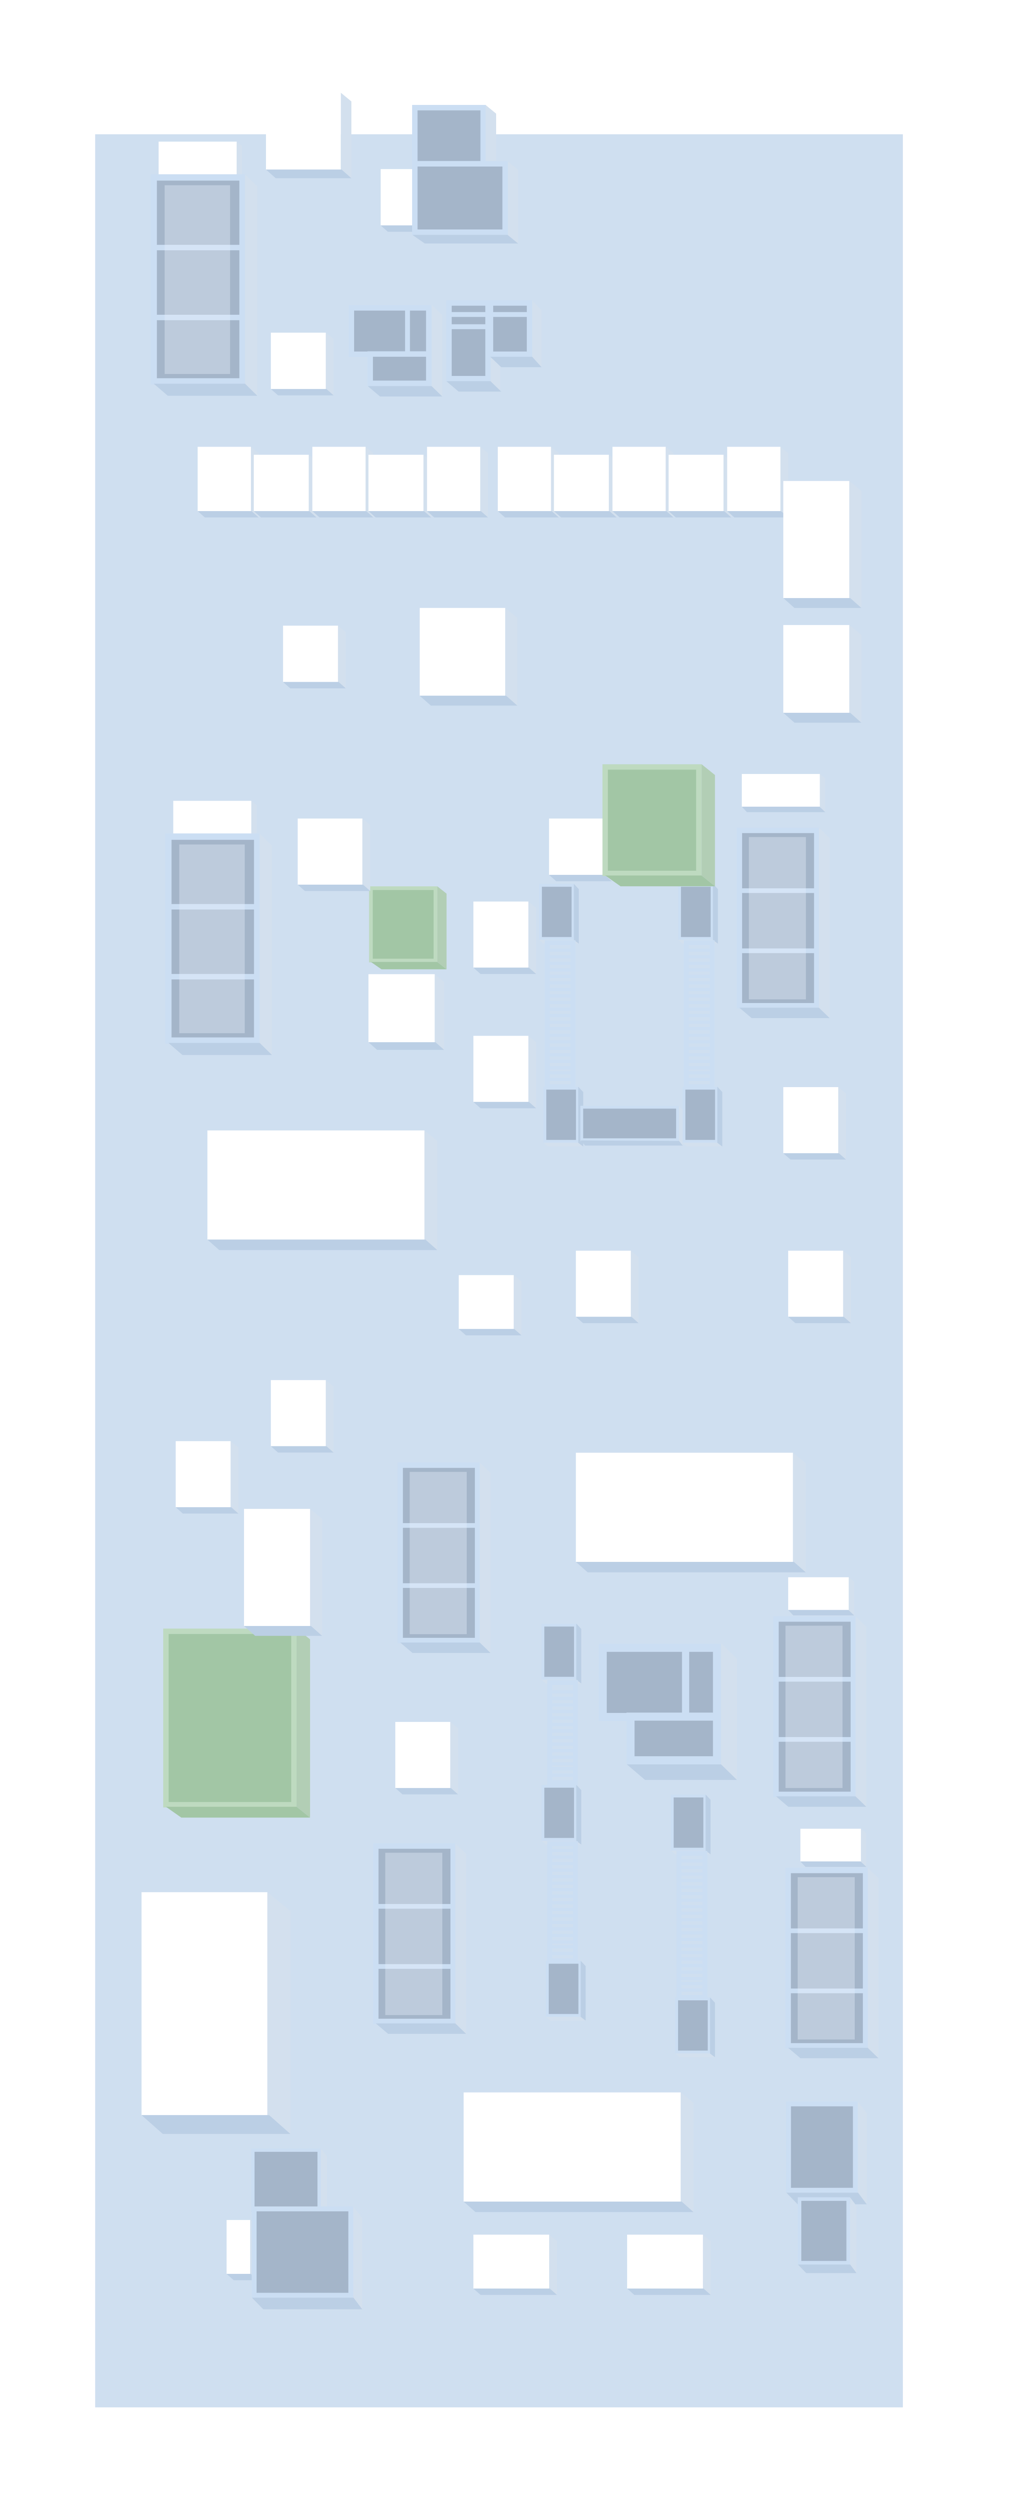 <?xml version="1.0" encoding="UTF-8"?>
<svg width="418px" height="1024px" viewBox="0 0 418 1024" version="1.1" xmlns="http://www.w3.org/2000/svg" xmlns:xlink="http://www.w3.org/1999/xlink">
    <title>编组 4</title>
    <defs>
        <filter x="-26.0%" y="-8.6%" width="152.0%" height="117.3%" filterUnits="objectBoundingBox" id="filter-1">
            <feOffset dx="0" dy="-20" in="SourceAlpha" result="shadowOffsetOuter1"></feOffset>
            <feGaussianBlur stdDeviation="10.5" in="shadowOffsetOuter1" result="shadowBlurOuter1"></feGaussianBlur>
            <feColorMatrix values="0 0 0 0 0.538   0 0 0 0 0.635   0 0 0 0 0.742  0 0 0 1 0" type="matrix" in="shadowBlurOuter1" result="shadowMatrixOuter1"></feColorMatrix>
            <feMerge>
                <feMergeNode in="shadowMatrixOuter1"></feMergeNode>
                <feMergeNode in="SourceGraphic"></feMergeNode>
            </feMerge>
        </filter>
    </defs>
    <g id="页面-1" stroke="none" stroke-width="1" fill="none" fill-rule="evenodd">
        <g id="19区" transform="translate(-722, -58)">
            <g id="编组-4" transform="translate(761, 113)">
                <rect id="矩形" fill="#CFDFF0" x="0" y="0" width="331" height="931"></rect>
                <g id="编组-3" filter="url(#filter-1)" transform="translate(19, 3)">
                    <g id="编组-17备份-5" transform="translate(264.246, 822.777)">
                        <polygon id="矩形备份-13" stroke="#CBDEF3" stroke-width="2" fill="#A4B5C9" points="0.899 0.923 28.285 0.923 28.285 36.293 0.899 36.293"></polygon>
                        <polygon id="矩形备份-2" fill="#D3E0EE" points="29.326 9.03518414e-14 32.961 4.702 32.961 42.052 29.326 37.265"></polygon>
                        <polygon id="矩形备份-5" fill="#BBCFE5" points="-5.89785998e-15 37.292 29.392 37.292 32.961 42.052 4.648 42.052"></polygon>
                    </g>
                    <g id="编组-2" transform="translate(34.862, 842)">
                        <g id="编组-17备份-12" transform="translate(10.138, 0)">
                            <polygon id="矩形备份-13" stroke="#CBDEF3" stroke-width="1.38" fill="#A4B5C9" points="0.617 0.636 27.792 0.636 27.792 25.028 0.617 25.028"></polygon>
                            <polygon id="矩形备份-2" fill="#D3E0EE" points="28.506 3.72231663e-13 31 3.243 31 29 28.506 25.699"></polygon>
                            <polygon id="矩形备份-5" fill="#BBCFE5" points="-4.04593192e-15 25.717 28.551 25.717 31 29 3.189 29"></polygon>
                        </g>
                        <g id="编组备份-110" transform="translate(0, 29.252)">
                            <polygon id="矩形备份" fill="#FFFFFF" points="5.09002503e-14 -9.2514921e-13 9.68 4.52156476e-12 9.68 22.078 5.09002503e-14 22.078"></polygon>
                            <polygon id="矩形备份-2" fill="#D3E0EE" points="9.68 2.77439303e-13 12.85 2.597 12.85 24.675 9.68 22.078"></polygon>
                            <polygon id="矩形" fill="#BBCFE5" points="-2.83074153e-14 22.078 9.912 22.078 12.85 24.675 2.938 24.675"></polygon>
                        </g>
                        <g id="编组-17备份-11" transform="translate(10.384, 23.777)">
                            <polygon id="矩形备份-13" stroke="#CBDEF3" stroke-width="2" fill="#A4B5C9" points="0.899 0.923 40.513 0.923 40.513 36.293 0.899 36.293"></polygon>
                            <polygon id="矩形备份-2" fill="#D3E0EE" points="41.554 5.39764536e-13 45.19 4.702 45.19 42.052 41.554 37.265"></polygon>
                            <polygon id="矩形备份-5" fill="#BBCFE5" points="-5.89785998e-15 37.292 41.62 37.292 45.19 42.052 4.648 42.052"></polygon>
                        </g>
                    </g>
                    <g id="编组-17备份-10" transform="translate(269, 862)">
                        <polygon id="矩形备份-13" stroke="#CBDEF3" stroke-width="1.46" fill="#A4B5C9" points="0.655 0.68 20.595 0.68 20.595 26.754 0.655 26.754"></polygon>
                        <polygon id="矩形备份-2" fill="#D3E0EE" points="21.353 6.66054351e-14 24 3.466 24 31 21.353 27.471"></polygon>
                        <polygon id="矩形备份-5" fill="#BBCFE5" points="-4.29437626e-15 27.491 21.401 27.491 24 31 3.385 31"></polygon>
                    </g>
                    <g id="编组-10备份-2" transform="translate(226, 750.802) rotate(-270) translate(-226, -750.802) translate(172.198, 741.802)">
                        <g id="编组-14备份-17" transform="translate(0, 1.8)">
                            <polygon id="矩形备份-11" stroke="#CBDEF3" stroke-width="1.15" fill="#A4B5C9" points="0.616 2.389 22.358 2.389 22.358 15.704 0.616 15.704"></polygon>
                            <polygon id="矩形备份-2" fill="#D3E0EE" points="22.961 2.027 24.51 -8.66202964e-14 24.51 14.556 22.961 16.2"></polygon>
                            <polygon id="矩形" fill="#BBCFE5" points="2.166 7.69131229e-13 24.51 -9.49252879e-16 22.961 2.027 -1.65474721e-13 2.027"></polygon>
                        </g>
                        <g id="编组-14备份-23" transform="translate(83.093, 0)">
                            <polygon id="矩形备份-11" stroke="#CBDEF3" stroke-width="1.15" fill="#A4B5C9" points="0.616 2.389 22.358 2.389 22.358 15.704 0.616 15.704"></polygon>
                            <polygon id="矩形备份-2" fill="#D3E0EE" points="22.961 2.027 24.51 -1.0188432e-13 24.51 14.556 22.961 16.2"></polygon>
                            <polygon id="矩形" fill="#BBCFE5" points="2.166 7.53867206e-13 24.51 -1.6213276e-14 22.961 2.027 -1.65474721e-13 2.027"></polygon>
                        </g>
                        <g id="编组-8" transform="translate(23.098, 3.15)">
                            <rect id="矩形" stroke="#CBDEF3" stroke-width="2" x="1" y="1" width="59" height="10.6"></rect>
                            <rect id="矩形备份-24" fill="#CBDEF3" x="22.163" y="0.813" width="1.339" height="11.381"></rect>
                            <rect id="矩形备份-18" fill="#CBDEF3" x="6.092" y="0.813" width="1.339" height="11.381"></rect>
                            <rect id="矩形备份-25" fill="#CBDEF3" x="38.233" y="0.813" width="1.339" height="11.381"></rect>
                            <rect id="矩形备份-36" fill="#CBDEF3" x="53.634" y="0.813" width="1.339" height="11.381"></rect>
                            <rect id="矩形备份-26" fill="#CBDEF3" x="30.198" y="0.813" width="1.339" height="11.381"></rect>
                            <rect id="矩形备份-19" fill="#CBDEF3" x="14.127" y="0.813" width="1.339" height="11.381"></rect>
                            <rect id="矩形备份-27" fill="#CBDEF3" x="46.269" y="0.813" width="1.339" height="11.381"></rect>
                            <rect id="矩形备份-28" fill="#CBDEF3" x="24.841" y="0.813" width="1.339" height="11.381"></rect>
                            <rect id="矩形备份-20" fill="#CBDEF3" x="8.77" y="0.813" width="1.339" height="11.381"></rect>
                            <rect id="矩形备份-29" fill="#CBDEF3" x="40.912" y="0.813" width="1.339" height="11.381"></rect>
                            <rect id="矩形备份-38" fill="#CBDEF3" x="56.313" y="0.813" width="1.339" height="11.381"></rect>
                            <rect id="矩形备份-30" fill="#CBDEF3" x="32.876" y="0.813" width="1.339" height="11.381"></rect>
                            <rect id="矩形备份-21" fill="#CBDEF3" x="16.806" y="0.813" width="1.339" height="11.381"></rect>
                            <rect id="矩形备份-31" fill="#CBDEF3" x="48.947" y="0.813" width="1.339" height="11.381"></rect>
                            <rect id="矩形备份-32" fill="#CBDEF3" x="27.519" y="0.813" width="1.339" height="11.381"></rect>
                            <rect id="矩形备份-22" fill="#CBDEF3" x="11.449" y="0.813" width="1.339" height="11.381"></rect>
                            <rect id="矩形备份-33" fill="#CBDEF3" x="43.59" y="0.813" width="1.339" height="11.381"></rect>
                            <rect id="矩形备份-17" fill="#CBDEF3" x="3.414" y="0.813" width="1.339" height="11.381"></rect>
                            <rect id="矩形备份-34" fill="#CBDEF3" x="35.555" y="0.813" width="1.339" height="11.381"></rect>
                            <rect id="矩形备份-23" fill="#CBDEF3" x="19.484" y="0.813" width="1.339" height="11.381"></rect>
                            <rect id="矩形备份-35" fill="#CBDEF3" x="51.625" y="0.813" width="1.339" height="11.381"></rect>
                        </g>
                    </g>
                    <g id="编组-10备份-4" transform="translate(173, 708.302) rotate(-270) translate(-173, -708.302) translate(91.698, 699.302)">
                        <g id="编组-14备份-17" transform="translate(66, 1.8)">
                            <polygon id="矩形备份-11" stroke="#CBDEF3" stroke-width="1.15" fill="#A4B5C9" points="0.616 2.389 22.358 2.389 22.358 15.704 0.616 15.704"></polygon>
                            <polygon id="矩形备份-2" fill="#D3E0EE" points="22.961 2.027 24.51 -8.38648411e-14 24.51 14.556 22.961 16.2"></polygon>
                            <polygon id="矩形" fill="#BBCFE5" points="2.166 7.71886684e-13 24.51 1.80620242e-15 22.961 2.027 -1.65474721e-13 2.027"></polygon>
                        </g>
                        <g id="编组-14备份-21" transform="translate(0, 1.8)">
                            <polygon id="矩形备份-11" stroke="#CBDEF3" stroke-width="1.15" fill="#A4B5C9" points="0.616 2.389 22.358 2.389 22.358 15.704 0.616 15.704"></polygon>
                            <polygon id="矩形备份-2" fill="#D3E0EE" points="22.961 2.027 24.51 -6.84342915e-14 24.51 14.556 22.961 16.2"></polygon>
                            <polygon id="矩形" fill="#BBCFE5" points="2.166 7.87317234e-13 24.51 1.72367521e-14 22.961 2.027 -1.65474721e-13 2.027"></polygon>
                        </g>
                        <g id="编组-14备份-23" transform="translate(138.093, -0)">
                            <polygon id="矩形备份-11" stroke="#CBDEF3" stroke-width="1.15" fill="#A4B5C9" points="0.616 2.389 22.358 2.389 22.358 15.704 0.616 15.704"></polygon>
                            <polygon id="矩形备份-2" fill="#D3E0EE" points="22.961 2.027 24.51 -9.91288642e-14 24.51 14.556 22.961 16.2"></polygon>
                            <polygon id="矩形" fill="#BBCFE5" points="2.166 7.56622661e-13 24.51 -1.34578207e-14 22.961 2.027 -1.65474721e-13 2.027"></polygon>
                        </g>
                        <g id="编组-8" transform="translate(89.098, 3.15)">
                            <rect id="矩形" stroke="#CBDEF3" stroke-width="2" x="1" y="1" width="48" height="10.6"></rect>
                            <rect id="矩形备份-24" fill="#CBDEF3" x="11.163" y="0.813" width="1.339" height="11.381"></rect>
                            <rect id="矩形备份-25" fill="#CBDEF3" x="27.233" y="0.813" width="1.339" height="11.381"></rect>
                            <rect id="矩形备份-36" fill="#CBDEF3" x="42.634" y="0.813" width="1.339" height="11.381"></rect>
                            <rect id="矩形备份-26" fill="#CBDEF3" x="19.198" y="0.813" width="1.339" height="11.381"></rect>
                            <rect id="矩形备份-19" fill="#CBDEF3" x="3.127" y="0.813" width="1.339" height="11.381"></rect>
                            <rect id="矩形备份-27" fill="#CBDEF3" x="35.269" y="0.813" width="1.339" height="11.381"></rect>
                            <rect id="矩形备份-28" fill="#CBDEF3" x="13.841" y="0.813" width="1.339" height="11.381"></rect>
                            <rect id="矩形备份-29" fill="#CBDEF3" x="29.912" y="0.813" width="1.339" height="11.381"></rect>
                            <rect id="矩形备份-38" fill="#CBDEF3" x="45.313" y="0.813" width="1.339" height="11.381"></rect>
                            <rect id="矩形备份-30" fill="#CBDEF3" x="21.876" y="0.813" width="1.339" height="11.381"></rect>
                            <rect id="矩形备份-21" fill="#CBDEF3" x="5.806" y="0.813" width="1.339" height="11.381"></rect>
                            <rect id="矩形备份-31" fill="#CBDEF3" x="37.947" y="0.813" width="1.339" height="11.381"></rect>
                            <rect id="矩形备份-32" fill="#CBDEF3" x="16.519" y="0.813" width="1.339" height="11.381"></rect>
                            <rect id="矩形备份-33" fill="#CBDEF3" x="32.59" y="0.813" width="1.339" height="11.381"></rect>
                            <rect id="矩形备份-34" fill="#CBDEF3" x="24.555" y="0.813" width="1.339" height="11.381"></rect>
                            <rect id="矩形备份-23" fill="#CBDEF3" x="8.484" y="0.813" width="1.339" height="11.381"></rect>
                            <rect id="矩形备份-35" fill="#CBDEF3" x="40.625" y="0.813" width="1.339" height="11.381"></rect>
                        </g>
                        <g id="编组-8备份" transform="translate(23.098, 3.15)">
                            <rect id="矩形" stroke="#CBDEF3" stroke-width="2" x="1" y="1" width="41" height="10.6"></rect>
                            <rect id="矩形备份-24" fill="#CBDEF3" x="4.163" y="0.813" width="1.339" height="11.381"></rect>
                            <rect id="矩形备份-25" fill="#CBDEF3" x="20.233" y="0.813" width="1.339" height="11.381"></rect>
                            <rect id="矩形备份-36" fill="#CBDEF3" x="35.634" y="0.813" width="1.339" height="11.381"></rect>
                            <rect id="矩形备份-26" fill="#CBDEF3" x="12.198" y="0.813" width="1.339" height="11.381"></rect>
                            <rect id="矩形备份-27" fill="#CBDEF3" x="28.269" y="0.813" width="1.339" height="11.381"></rect>
                            <rect id="矩形备份-28" fill="#CBDEF3" x="6.841" y="0.813" width="1.339" height="11.381"></rect>
                            <rect id="矩形备份-29" fill="#CBDEF3" x="22.912" y="0.813" width="1.339" height="11.381"></rect>
                            <rect id="矩形备份-38" fill="#CBDEF3" x="38.313" y="0.813" width="1.339" height="11.381"></rect>
                            <rect id="矩形备份-30" fill="#CBDEF3" x="14.876" y="0.813" width="1.339" height="11.381"></rect>
                            <rect id="矩形备份-31" fill="#CBDEF3" x="30.947" y="0.813" width="1.339" height="11.381"></rect>
                            <rect id="矩形备份-32" fill="#CBDEF3" x="9.519" y="0.813" width="1.339" height="11.381"></rect>
                            <rect id="矩形备份-33" fill="#CBDEF3" x="25.59" y="0.813" width="1.339" height="11.381"></rect>
                            <rect id="矩形备份-34" fill="#CBDEF3" x="17.555" y="0.813" width="1.339" height="11.381"></rect>
                            <rect id="矩形备份-35" fill="#CBDEF3" x="33.625" y="0.813" width="1.339" height="11.381"></rect>
                        </g>
                    </g>
                    <g id="编组-17备份-3" transform="translate(189, 635)">
                        <polygon id="矩形备份-11" stroke="#CBDEF3" stroke-width="3.297" fill="#A4B5C9" points="0 1.908 46.824 1.908 46.824 30.219 -7.66785584e-14 30.219"></polygon>
                        <rect id="矩形" fill="#CBDEF3" x="32.482" y="1.77" width="2.953" height="29.801"></rect>
                        <polygon id="矩形备份-12" stroke="#CBDEF3" stroke-width="3.297" fill="#A4B5C9" points="11.39 30.081 46.824 30.081 46.824 47.962 11.39 47.962"></polygon>
                        <polygon id="矩形备份-2" fill="#D3E0EE" points="48.495 1.56659746e-12 55 6.361 55 56 48.495 49.639"></polygon>
                        <polygon id="矩形" fill="#BBCFE5" points="9.888 49.639 48.495 49.639 55 56 17.319 56"></polygon>
                    </g>
                    <g id="编组-17备份-3" transform="translate(86, 86.812)">
                        <polygon id="矩形备份-11" stroke="#CBDEF3" stroke-width="2.228" fill="#A4B5C9" points="0 1.28 31.714 1.28 31.714 20.28 -5.19346471e-14 20.28"></polygon>
                        <rect id="矩形" fill="#CBDEF3" x="22" y="1.188" width="2" height="20"></rect>
                        <polygon id="矩形备份-12" stroke="#CBDEF3" stroke-width="2.228" fill="#A4B5C9" points="7.714 20.188 31.714 20.188 31.714 32.188 7.714 32.188"></polygon>
                        <polygon id="矩形备份-2" fill="#D3E0EE" points="32.846 1.05137185e-12 37.252 4.269 37.252 37.583 32.846 33.314"></polygon>
                        <polygon id="矩形" fill="#BBCFE5" points="6.697 33.314 32.846 33.314 37.252 37.583 11.73 37.583"></polygon>
                    </g>
                    <g id="编组-17备份-5" transform="translate(124.915, 85.083)">
                        <polygon id="矩形备份-11" stroke="#CBDEF3" stroke-width="2.228" fill="#A4B5C9" points="1.085 1.009 17.085 1.009 17.085 32.009 1.085 32.009"></polygon>
                        <polygon id="矩形备份-13" stroke="#CBDEF3" stroke-width="2.228" fill="#A4B5C9" points="18.085 1.009 34.085 1.009 34.085 22.009 18.085 22.009"></polygon>
                        <rect id="矩形" fill="#CBDEF3" x="1.085" y="4.729" width="16" height="2"></rect>
                        <rect id="矩形备份-4" fill="#CBDEF3" x="18.085" y="4.729" width="16" height="2"></rect>
                        <rect id="矩形备份-3" fill="#CBDEF3" x="1.085" y="9.729" width="16" height="2"></rect>
                        <polygon id="矩形备份-2" fill="#D3E0EE" points="35.172 1.31182145e-12 39.033 3.998 39.033 27.311 35.172 23.043"></polygon>
                        <polygon id="矩形备份-6" fill="#D3E0EE" points="18.172 23 22.033 26.998 22.033 37.311 18.172 33.043"></polygon>
                        <polygon id="矩形" fill="#BBCFE5" points="-7.9111929e-14 33.043 18.085 33.043 22.491 37.311 5.033 37.311"></polygon>
                        <polygon id="矩形备份-5" fill="#BBCFE5" points="18 23.043 35.172 23.043 39.033 27.311 22.491 27.311"></polygon>
                    </g>
                    <g id="编组-10备份-2" transform="translate(172, 377.802) rotate(-270) translate(-172, -377.802) translate(118.198, 368.802)">
                        <g id="编组-14备份-17" transform="translate(0, 1.8)">
                            <polygon id="矩形备份-11" stroke="#CBDEF3" stroke-width="1.15" fill="#A4B5C9" points="0.616 2.389 22.358 2.389 22.358 15.704 0.616 15.704"></polygon>
                            <polygon id="矩形备份-2" fill="#D3E0EE" points="22.961 2.027 24.51 -1.8101308e-14 24.51 14.556 22.961 16.2"></polygon>
                            <polygon id="矩形" fill="#BBCFE5" points="2.166 8.37650218e-13 24.51 6.75697355e-14 22.961 2.027 -1.65474721e-13 2.027"></polygon>
                        </g>
                        <g id="编组-14备份-23" transform="translate(83.093, -0)">
                            <polygon id="矩形备份-11" stroke="#CBDEF3" stroke-width="1.15" fill="#A4B5C9" points="0.616 2.389 22.358 2.389 22.358 15.704 0.616 15.704"></polygon>
                            <polygon id="矩形备份-2" fill="#D3E0EE" points="22.961 2.027 24.51 -3.33653311e-14 24.51 14.556 22.961 16.2"></polygon>
                            <polygon id="矩形" fill="#BBCFE5" points="2.166 8.22386194e-13 24.51 5.23057124e-14 22.961 2.027 -1.65474721e-13 2.027"></polygon>
                        </g>
                        <g id="编组-8" transform="translate(23.098, 3.15)">
                            <rect id="矩形" stroke="#CBDEF3" stroke-width="2" x="1" y="1" width="59" height="10.6"></rect>
                            <rect id="矩形备份-24" fill="#CBDEF3" x="22.163" y="0.813" width="1.339" height="11.381"></rect>
                            <rect id="矩形备份-18" fill="#CBDEF3" x="6.092" y="0.813" width="1.339" height="11.381"></rect>
                            <rect id="矩形备份-25" fill="#CBDEF3" x="38.233" y="0.813" width="1.339" height="11.381"></rect>
                            <rect id="矩形备份-36" fill="#CBDEF3" x="53.634" y="0.813" width="1.339" height="11.381"></rect>
                            <rect id="矩形备份-26" fill="#CBDEF3" x="30.198" y="0.813" width="1.339" height="11.381"></rect>
                            <rect id="矩形备份-19" fill="#CBDEF3" x="14.127" y="0.813" width="1.339" height="11.381"></rect>
                            <rect id="矩形备份-27" fill="#CBDEF3" x="46.269" y="0.813" width="1.339" height="11.381"></rect>
                            <rect id="矩形备份-28" fill="#CBDEF3" x="24.841" y="0.813" width="1.339" height="11.381"></rect>
                            <rect id="矩形备份-20" fill="#CBDEF3" x="8.77" y="0.813" width="1.339" height="11.381"></rect>
                            <rect id="矩形备份-29" fill="#CBDEF3" x="40.912" y="0.813" width="1.339" height="11.381"></rect>
                            <rect id="矩形备份-38" fill="#CBDEF3" x="56.313" y="0.813" width="1.339" height="11.381"></rect>
                            <rect id="矩形备份-30" fill="#CBDEF3" x="32.876" y="0.813" width="1.339" height="11.381"></rect>
                            <rect id="矩形备份-21" fill="#CBDEF3" x="16.806" y="0.813" width="1.339" height="11.381"></rect>
                            <rect id="矩形备份-31" fill="#CBDEF3" x="48.947" y="0.813" width="1.339" height="11.381"></rect>
                            <rect id="矩形备份-32" fill="#CBDEF3" x="27.519" y="0.813" width="1.339" height="11.381"></rect>
                            <rect id="矩形备份-22" fill="#CBDEF3" x="11.449" y="0.813" width="1.339" height="11.381"></rect>
                            <rect id="矩形备份-33" fill="#CBDEF3" x="43.59" y="0.813" width="1.339" height="11.381"></rect>
                            <rect id="矩形备份-17" fill="#CBDEF3" x="3.414" y="0.813" width="1.339" height="11.381"></rect>
                            <rect id="矩形备份-34" fill="#CBDEF3" x="35.555" y="0.813" width="1.339" height="11.381"></rect>
                            <rect id="矩形备份-23" fill="#CBDEF3" x="19.484" y="0.813" width="1.339" height="11.381"></rect>
                            <rect id="矩形备份-35" fill="#CBDEF3" x="51.625" y="0.813" width="1.339" height="11.381"></rect>
                        </g>
                    </g>
                    <g id="编组-14备份-23" transform="translate(179.966, 414.995)">
                        <polygon id="矩形备份-11" stroke="#CBDEF3" stroke-width="1.15" fill="#A4B5C9" points="0.451 0.488 39.682 0.488 39.682 13.803 0.451 13.803"></polygon>
                        <polygon id="矩形备份-2" fill="#D3E0EE" points="40.285 -8.06878527e-14 41.834 1.586 41.834 16.205 40.285 14.299"></polygon>
                        <polygon id="矩形" fill="#BBCFE5" points="6.09897617e-18 14.099 40.285 14.299 41.834 16.205 1.82 16.205"></polygon>
                    </g>
                    <g id="编组-10备份-3" transform="translate(229, 377.802) rotate(-270) translate(-229, -377.802) translate(175.198, 368.802)">
                        <g id="编组-14备份-17" transform="translate(0, 1.8)">
                            <polygon id="矩形备份-11" stroke="#CBDEF3" stroke-width="1.15" fill="#A4B5C9" points="0.616 2.389 22.358 2.389 22.358 15.704 0.616 15.704"></polygon>
                            <polygon id="矩形备份-2" fill="#D3E0EE" points="22.961 2.027 24.51 -1.8101308e-14 24.51 14.556 22.961 16.2"></polygon>
                            <polygon id="矩形" fill="#BBCFE5" points="2.166 8.37650218e-13 24.51 6.75697355e-14 22.961 2.027 -1.65474721e-13 2.027"></polygon>
                        </g>
                        <g id="编组-14备份-23" transform="translate(83.093, -0)">
                            <polygon id="矩形备份-11" stroke="#CBDEF3" stroke-width="1.15" fill="#A4B5C9" points="0.616 2.389 22.358 2.389 22.358 15.704 0.616 15.704"></polygon>
                            <polygon id="矩形备份-2" fill="#D3E0EE" points="22.961 2.027 24.51 -3.33653311e-14 24.51 14.556 22.961 16.2"></polygon>
                            <polygon id="矩形" fill="#BBCFE5" points="2.166 8.22386194e-13 24.51 5.23057124e-14 22.961 2.027 -1.65474721e-13 2.027"></polygon>
                        </g>
                        <g id="编组-8" transform="translate(23.098, 3.15)">
                            <rect id="矩形" stroke="#CBDEF3" stroke-width="2" x="1" y="1" width="59" height="10.6"></rect>
                            <rect id="矩形备份-24" fill="#CBDEF3" x="22.163" y="0.813" width="1.339" height="11.381"></rect>
                            <rect id="矩形备份-18" fill="#CBDEF3" x="6.092" y="0.813" width="1.339" height="11.381"></rect>
                            <rect id="矩形备份-25" fill="#CBDEF3" x="38.233" y="0.813" width="1.339" height="11.381"></rect>
                            <rect id="矩形备份-36" fill="#CBDEF3" x="53.634" y="0.813" width="1.339" height="11.381"></rect>
                            <rect id="矩形备份-26" fill="#CBDEF3" x="30.198" y="0.813" width="1.339" height="11.381"></rect>
                            <rect id="矩形备份-19" fill="#CBDEF3" x="14.127" y="0.813" width="1.339" height="11.381"></rect>
                            <rect id="矩形备份-27" fill="#CBDEF3" x="46.269" y="0.813" width="1.339" height="11.381"></rect>
                            <rect id="矩形备份-28" fill="#CBDEF3" x="24.841" y="0.813" width="1.339" height="11.381"></rect>
                            <rect id="矩形备份-20" fill="#CBDEF3" x="8.77" y="0.813" width="1.339" height="11.381"></rect>
                            <rect id="矩形备份-29" fill="#CBDEF3" x="40.912" y="0.813" width="1.339" height="11.381"></rect>
                            <rect id="矩形备份-38" fill="#CBDEF3" x="56.313" y="0.813" width="1.339" height="11.381"></rect>
                            <rect id="矩形备份-30" fill="#CBDEF3" x="32.876" y="0.813" width="1.339" height="11.381"></rect>
                            <rect id="矩形备份-21" fill="#CBDEF3" x="16.806" y="0.813" width="1.339" height="11.381"></rect>
                            <rect id="矩形备份-31" fill="#CBDEF3" x="48.947" y="0.813" width="1.339" height="11.381"></rect>
                            <rect id="矩形备份-32" fill="#CBDEF3" x="27.519" y="0.813" width="1.339" height="11.381"></rect>
                            <rect id="矩形备份-22" fill="#CBDEF3" x="11.449" y="0.813" width="1.339" height="11.381"></rect>
                            <rect id="矩形备份-33" fill="#CBDEF3" x="43.59" y="0.813" width="1.339" height="11.381"></rect>
                            <rect id="矩形备份-17" fill="#CBDEF3" x="3.414" y="0.813" width="1.339" height="11.381"></rect>
                            <rect id="矩形备份-34" fill="#CBDEF3" x="35.555" y="0.813" width="1.339" height="11.381"></rect>
                            <rect id="矩形备份-23" fill="#CBDEF3" x="19.484" y="0.813" width="1.339" height="11.381"></rect>
                            <rect id="矩形备份-35" fill="#CBDEF3" x="51.625" y="0.813" width="1.339" height="11.381"></rect>
                        </g>
                    </g>
                    <g id="编组备份-92" transform="translate(27, 425)">
                        <polygon id="矩形备份" fill="#FFFFFF" points="-2.08778549e-14 1.67060754e-12 88.977 2.61974618e-12 88.977 44.711 7.49343605e-14 44.711"></polygon>
                        <polygon id="矩形备份-2" fill="#D3E0EE" points="88.977 3.85354249e-12 94.205 4.289 94.205 49 88.977 44.711"></polygon>
                        <polygon id="矩形" fill="#BBCFE5" points="4.23550134e-14 44.711 89.36 44.711 94.205 49 4.844 49"></polygon>
                    </g>
                    <g id="编组备份-101" transform="translate(178, 557)">
                        <polygon id="矩形备份" fill="#FFFFFF" points="-2.08778549e-14 1.67060754e-12 88.977 2.61974618e-12 88.977 44.711 7.49343605e-14 44.711"></polygon>
                        <polygon id="矩形备份-2" fill="#D3E0EE" points="88.977 3.85354249e-12 94.205 4.289 94.205 49 88.977 44.711"></polygon>
                        <polygon id="矩形" fill="#BBCFE5" points="4.23550134e-14 44.711 89.36 44.711 94.205 49 4.844 49"></polygon>
                    </g>
                    <g id="编组备份-107" transform="translate(132, 819)">
                        <polygon id="矩形备份" fill="#FFFFFF" points="-2.08778549e-14 1.67060754e-12 88.977 2.61974618e-12 88.977 44.711 7.49343605e-14 44.711"></polygon>
                        <polygon id="矩形备份-2" fill="#D3E0EE" points="88.977 3.85354249e-12 94.205 4.289 94.205 49 88.977 44.711"></polygon>
                        <polygon id="矩形" fill="#BBCFE5" points="4.23550134e-14 44.711 89.36 44.711 94.205 49 4.844 49"></polygon>
                    </g>
                    <g id="编组-14备份-19" transform="translate(94, 325)">
                        <polygon id="矩形备份-11" stroke="#BEDAC0" stroke-width="1.507" fill="#A2C6A5" points="1.1521691e-13 0.771 26.447 0.771 26.447 30.421 1.29185217e-13 30.421"></polygon>
                        <polygon id="矩形备份-2" fill="#B2CEB5" points="27.205 1.30936928e-13 31 3.01 31 34 27.205 30.99"></polygon>
                        <polygon id="矩形" fill="#A2C6A5" points="3.53135726e-16 30.99 27.205 30.99 31 34 4.335 34"></polygon>
                    </g>
                    <g id="编组备份-81" transform="translate(58, 218.252)">
                        <polygon id="矩形备份" fill="#FFFFFF" points="-1.26596145e-14 1.01173583e-12 22.542 2.81026849e-12 22.542 23.078 0 23.078"></polygon>
                        <polygon id="矩形备份-2" fill="#D3E0EE" points="22.542 -2.78489201e-13 25.712 2.597 25.712 25.675 22.542 23.078"></polygon>
                        <polygon id="矩形" fill="#BBCFE5" points="0 23.078 22.774 23.078 25.712 25.675 2.938 25.675"></polygon>
                    </g>
                    <g id="编组备份-94" transform="translate(136, 331.252)">
                        <polygon id="矩形备份" fill="#FFFFFF" points="-1.26596145e-14 1.01173583e-12 22.542 2.81026849e-12 22.542 27.078 -5.11203358e-14 27.078"></polygon>
                        <polygon id="矩形备份-2" fill="#D3E0EE" points="22.542 -2.78489201e-13 25.712 2.597 25.712 29.675 22.542 27.078"></polygon>
                        <polygon id="矩形" fill="#BBCFE5" points="-3.91105087e-14 27.078 22.774 27.078 25.712 29.675 2.938 29.675"></polygon>
                    </g>
                    <g id="编组备份-95" transform="translate(136, 386.252)">
                        <polygon id="矩形备份" fill="#FFFFFF" points="-1.26596145e-14 1.01173583e-12 22.542 2.81026849e-12 22.542 27.078 -5.11203358e-14 27.078"></polygon>
                        <polygon id="矩形备份-2" fill="#D3E0EE" points="22.542 -2.78489201e-13 25.712 2.597 25.712 29.675 22.542 27.078"></polygon>
                        <polygon id="矩形" fill="#BBCFE5" points="-3.91105087e-14 27.078 22.774 27.078 25.712 29.675 2.938 29.675"></polygon>
                    </g>
                    <g id="编组备份-96" transform="translate(178, 474.252)">
                        <polygon id="矩形备份" fill="#FFFFFF" points="-1.26596145e-14 1.01173583e-12 22.542 2.81026849e-12 22.542 27.078 -5.11203358e-14 27.078"></polygon>
                        <polygon id="矩形备份-2" fill="#D3E0EE" points="22.542 -2.78489201e-13 25.712 2.597 25.712 29.675 22.542 27.078"></polygon>
                        <polygon id="矩形" fill="#BBCFE5" points="-3.91105087e-14 27.078 22.774 27.078 25.712 29.675 2.938 29.675"></polygon>
                    </g>
                    <g id="编组备份-102" transform="translate(53, 527.252)">
                        <polygon id="矩形备份" fill="#FFFFFF" points="-1.26596145e-14 1.01173583e-12 22.542 2.81026849e-12 22.542 27.078 -5.11203358e-14 27.078"></polygon>
                        <polygon id="矩形备份-2" fill="#D3E0EE" points="22.542 -2.78489201e-13 25.712 2.597 25.712 29.675 22.542 27.078"></polygon>
                        <polygon id="矩形" fill="#BBCFE5" points="-3.91105087e-14 27.078 22.774 27.078 25.712 29.675 2.938 29.675"></polygon>
                    </g>
                    <g id="编组备份-103" transform="translate(14, 552.252)">
                        <polygon id="矩形备份" fill="#FFFFFF" points="-1.26596145e-14 1.01173583e-12 22.542 2.81026849e-12 22.542 27.078 -5.11203358e-14 27.078"></polygon>
                        <polygon id="矩形备份-2" fill="#D3E0EE" points="22.542 -2.78489201e-13 25.712 2.597 25.712 29.675 22.542 27.078"></polygon>
                        <polygon id="矩形" fill="#BBCFE5" points="-3.91105087e-14 27.078 22.774 27.078 25.712 29.675 2.938 29.675"></polygon>
                    </g>
                    <g id="编组备份-105" transform="translate(104, 667.252)">
                        <polygon id="矩形备份" fill="#FFFFFF" points="-1.26596145e-14 1.01173583e-12 22.542 2.81026849e-12 22.542 27.078 -5.11203358e-14 27.078"></polygon>
                        <polygon id="矩形备份-2" fill="#D3E0EE" points="22.542 -2.78489201e-13 25.712 2.597 25.712 29.675 22.542 27.078"></polygon>
                        <polygon id="矩形" fill="#BBCFE5" points="-3.91105087e-14 27.078 22.774 27.078 25.712 29.675 2.938 29.675"></polygon>
                    </g>
                    <g id="编组备份-99" transform="translate(130, 484.252)">
                        <polygon id="矩形备份" fill="#FFFFFF" points="-4.86176757e-14 1.06920333e-12 22.542 4.70716358e-12 22.542 22.078 -5.11203358e-14 22.078"></polygon>
                        <polygon id="矩形备份-2" fill="#D3E0EE" points="22.542 2.77439303e-13 25.712 2.597 25.712 24.675 22.542 22.078"></polygon>
                        <polygon id="矩形" fill="#BBCFE5" points="-3.91105087e-14 22.078 22.774 22.078 25.712 24.675 2.938 24.675"></polygon>
                    </g>
                    <g id="编组备份-108" transform="translate(136, 877.252)">
                        <polygon id="矩形备份" fill="#FFFFFF" points="-4.86176757e-14 1.06920333e-12 31.07 4.67309033e-12 31.07 22.078 -5.11203358e-14 22.078"></polygon>
                        <polygon id="矩形备份-2" fill="#D3E0EE" points="31.07 -9.09734453e-13 34.24 2.597 34.24 24.675 31.07 22.078"></polygon>
                        <polygon id="矩形" fill="#BBCFE5" points="-3.91105087e-14 22.078 31.303 22.078 34.24 24.675 2.938 24.675"></polygon>
                    </g>
                    <g id="编组备份-109" transform="translate(199, 877.252)">
                        <polygon id="矩形备份" fill="#FFFFFF" points="-4.86176757e-14 1.06920333e-12 31.07 4.67309033e-12 31.07 22.078 -5.11203358e-14 22.078"></polygon>
                        <polygon id="矩形备份-2" fill="#D3E0EE" points="31.07 -9.09734453e-13 34.24 2.597 34.24 24.675 31.07 22.078"></polygon>
                        <polygon id="矩形" fill="#BBCFE5" points="-3.91105087e-14 22.078 31.303 22.078 34.24 24.675 2.938 24.675"></polygon>
                    </g>
                    <g id="编组备份-97" transform="translate(265, 474.252)">
                        <polygon id="矩形备份" fill="#FFFFFF" points="-1.26596145e-14 1.01173583e-12 22.542 2.81026849e-12 22.542 27.078 -5.11203358e-14 27.078"></polygon>
                        <polygon id="矩形备份-2" fill="#D3E0EE" points="22.542 -2.78489201e-13 25.712 2.597 25.712 29.675 22.542 27.078"></polygon>
                        <polygon id="矩形" fill="#BBCFE5" points="-3.91105087e-14 27.078 22.774 27.078 25.712 29.675 2.938 29.675"></polygon>
                    </g>
                    <g id="编组备份-98" transform="translate(263, 407.252)">
                        <polygon id="矩形备份" fill="#FFFFFF" points="-1.26596145e-14 1.01173583e-12 22.542 2.81026849e-12 22.542 27.078 -5.11203358e-14 27.078"></polygon>
                        <polygon id="矩形备份-2" fill="#D3E0EE" points="22.542 -2.78489201e-13 25.712 2.597 25.712 29.675 22.542 27.078"></polygon>
                        <polygon id="矩形" fill="#BBCFE5" points="-3.91105087e-14 27.078 22.774 27.078 25.712 29.675 2.938 29.675"></polygon>
                    </g>
                    <g id="编组备份-93" transform="translate(167, 297.252)">
                        <polygon id="矩形备份" fill="#FFFFFF" points="-1.26596145e-14 1.01173583e-12 22.542 2.81026849e-12 22.542 23.078 0 23.078"></polygon>
                        <polygon id="矩形备份-2" fill="#D3E0EE" points="22.542 -2.78489201e-13 25.712 2.597 25.712 25.675 22.542 23.078"></polygon>
                        <polygon id="矩形" fill="#BBCFE5" points="0 23.078 22.774 23.078 25.712 25.675 2.938 25.675"></polygon>
                    </g>
                    <g id="编组-14备份-18" transform="translate(190, 275)">
                        <polygon id="矩形备份-11" stroke="#BEDAC0" stroke-width="2.216" fill="#A2C6A5" points="2.27437503e-13 1.133 38.391 1.133 38.391 44.737 2.47714077e-13 44.737"></polygon>
                        <polygon id="矩形备份-2" fill="#B2CEB5" points="39.491 1.92554306e-13 45 4.427 45 50 39.491 45.573"></polygon>
                        <polygon id="矩形" fill="#A2C6A5" points="5.12616377e-16 45.573 39.491 45.573 45 50 6.293 50"></polygon>
                    </g>
                    <g id="编组-14备份-20" transform="translate(10, 629)">
                        <polygon id="矩形备份-11" stroke="#BEDAC0" stroke-width="2.216" fill="#A2C6A5" points="2.27437503e-13 1.133 52.459 1.133 52.459 72.173 2.75199949e-13 72.173"></polygon>
                        <polygon id="矩形备份-2" fill="#B2CEB5" points="53.559 -3.0519676e-13 59.068 4.427 59.068 77.436 53.559 73.009"></polygon>
                        <polygon id="矩形" fill="#A2C6A5" points="-1.18655086e-14 73.009 53.559 73.009 59.068 77.436 6.293 77.436"></polygon>
                    </g>
                    <g id="编组备份-92" transform="translate(64, 297.252)">
                        <polygon id="矩形备份" fill="#FFFFFF" points="-1.26596145e-14 1.01173583e-12 26.542 3.25855694e-12 26.542 27.078 4.54376238e-14 27.078"></polygon>
                        <polygon id="矩形备份-2" fill="#D3E0EE" points="26.542 1.16389995e-12 29.712 2.597 29.712 29.675 26.542 27.078"></polygon>
                        <polygon id="矩形" fill="#BBCFE5" points="2.56826261e-14 27.078 26.774 27.078 29.712 29.675 2.938 29.675"></polygon>
                    </g>
                    <g id="编组备份-87" transform="translate(53, 98.252)">
                        <polygon id="矩形备份" fill="#FFFFFF" points="-1.26596145e-14 1.01173583e-12 22.542 2.81026849e-12 22.542 23.078 0 23.078"></polygon>
                        <polygon id="矩形备份-2" fill="#D3E0EE" points="22.542 -2.78489201e-13 25.712 2.597 25.712 25.675 22.542 23.078"></polygon>
                        <polygon id="矩形" fill="#BBCFE5" points="0 23.078 22.774 23.078 25.712 25.675 2.938 25.675"></polygon>
                    </g>
                    <g id="编组备份-100" transform="translate(98, 31.252)">
                        <polygon id="矩形备份" fill="#FFFFFF" points="-1.26596145e-14 1.01173583e-12 13.768 4.3419787e-12 13.768 23.078 0 23.078"></polygon>
                        <polygon id="矩形备份-2" fill="#D3E0EE" points="13.768 1.29604624e-12 16.938 2.597 16.938 25.675 13.768 23.078"></polygon>
                        <polygon id="矩形" fill="#BBCFE5" points="0 23.078 14 23.078 16.938 25.675 2.938 25.675"></polygon>
                    </g>
                    <g id="编组-17备份-6" transform="translate(111, 5)">
                        <polygon id="矩形备份-11" stroke="#CBDEF3" stroke-width="2.228" fill="#A4B5C9" points="1 1.092 29 1.092 29 24.092 1 24.092"></polygon>
                        <polygon id="矩形备份-2" fill="#D3E0EE" points="30 -3.79636717e-13 34.315 3.541 34.315 35 30 31.459"></polygon>
                        <polygon id="矩形备份-7" fill="#D3E0EE" points="39 23 43.315 26.541 43.315 56.733 39 53.192"></polygon>
                        <polygon id="矩形备份-14" stroke="#CBDEF3" stroke-width="2.228" fill="#A4B5C9" points="1 24.092 38 24.092 38 52.092 1 52.092"></polygon>
                        <polygon id="矩形" fill="#BBCFE5" points="-7.62317351e-14 53.192 39 53.192 43.315 56.733 5.064 56.733"></polygon>
                    </g>
                    <g id="编组备份-86" transform="translate(114, 211)">
                        <polygon id="矩形备份" fill="#FFFFFF" points="-1.96945472e-14 1.5762276e-12 35.068 4.37824045e-12 35.068 35.954 0 35.954"></polygon>
                        <polygon id="矩形备份-2" fill="#D3E0EE" points="35.068 -4.33870533e-13 40 4.046 40 40 35.068 35.954"></polygon>
                        <polygon id="矩形" fill="#BBCFE5" points="0 35.954 35.43 35.954 40 40 4.57 40"></polygon>
                    </g>
                    <g id="编组备份-91" transform="translate(93, 361)">
                        <polygon id="矩形备份" fill="#FFFFFF" points="-1.52632741e-14 1.22157639e-12 27.178 3.39313635e-12 27.178 27.864 0 27.864"></polygon>
                        <polygon id="矩形备份-2" fill="#D3E0EE" points="27.178 -3.36249663e-13 31 3.136 31 31 27.178 27.864"></polygon>
                        <polygon id="矩形" fill="#BBCFE5" points="0 27.864 27.458 27.864 31 31 3.542 31"></polygon>
                    </g>
                    <g id="编组备份-89" transform="translate(263, 218)">
                        <polygon id="矩形备份" fill="#FFFFFF" points="-1.86765928e-14 2.65349575e-12 27.068 4.37824045e-12 27.068 35.954 -1.86765928e-14 35.954"></polygon>
                        <polygon id="矩形备份-2" fill="#D3E0EE" points="27.068 -4.33870533e-13 32 4.046 32 40 27.068 35.954"></polygon>
                        <polygon id="矩形" fill="#BBCFE5" points="3.19116261e-13 35.954 27.43 35.954 32 40 4.57 40"></polygon>
                    </g>
                    <g id="编组备份-88" transform="translate(51, 0)">
                        <polygon id="矩形备份" fill="#FFFFFF" points="-1.72327288e-14 1.37919915e-12 30.685 3.8309604e-12 30.685 31.459 0 31.459"></polygon>
                        <polygon id="矩形备份-2" fill="#D3E0EE" points="30.685 -3.79636717e-13 35 3.541 35 35 30.685 31.459"></polygon>
                        <polygon id="矩形" fill="#BBCFE5" points="0 31.459 31.001 31.459 35 35 3.999 35"></polygon>
                    </g>
                    <g id="编组-29备份-2" transform="translate(5, 20)">
                        <g id="编组备份-22" transform="translate(2, 0)">
                            <polygon id="矩形备份" fill="#FFFFFF" points="2.93967233e-13 5.74965309e-13 31.985 -1.24402409e-12 31.985 13.404 -8.4287934e-13 13.404"></polygon>
                            <polygon id="矩形备份-2" fill="#D3E0EE" points="32.033 -1.12450593e-12 34.172 1.779 34.172 15.638 32.033 13.74"></polygon>
                            <polygon id="矩形" fill="#BBCFE5" points="5.18821089e-13 13.404 31.841 13.404 34.22 15.638 2.096 15.638"></polygon>
                        </g>
                        <g id="编组-17备份-3" transform="translate(0, 13.404)">
                            <polygon id="矩形备份-11" stroke="#CBDEF3" stroke-width="2.591" fill="#A4B5C9" points="0 1.27 36.389 1.27 36.389 84.801 -5.95905514e-14 84.801"></polygon>
                            <rect id="矩形" fill="#CBDEF3" x="5.68434189e-14" y="28.872" width="35.379" height="2.234"></rect>
                            <rect id="矩形备份-22" fill="#CBDEF3" x="5.68434189e-14" y="57.51" width="35.379" height="2.234"></rect>
                            <polygon id="矩形备份-2" fill="#D3E0EE" points="37.399 -0 42.454 4.964 42.454 90.702 37.399 85.738"></polygon>
                            <polygon id="矩形" fill="#BBCFE5" points="-2.5241349e-13 85.738 37.399 85.738 42.454 90.702 5.775 90.702"></polygon>
                            <polygon id="矩形" fill="#E3EDF8" opacity="0.398" points="4.469 4.468 31.282 4.468 31.282 81.766 4.469 81.766"></polygon>
                        </g>
                    </g>
                    <g id="编组-29备份-3" transform="translate(11, 290)">
                        <g id="编组备份-22" transform="translate(2, 0)">
                            <polygon id="矩形备份" fill="#FFFFFF" points="2.93967233e-13 5.74965309e-13 31.985 -1.24402409e-12 31.985 13.404 -8.4287934e-13 13.404"></polygon>
                            <polygon id="矩形备份-2" fill="#D3E0EE" points="32.033 -1.12450593e-12 34.172 1.779 34.172 15.638 32.033 13.74"></polygon>
                            <polygon id="矩形" fill="#BBCFE5" points="5.18821089e-13 13.404 31.841 13.404 34.22 15.638 2.096 15.638"></polygon>
                        </g>
                        <g id="编组-17备份-3" transform="translate(0, 13.404)">
                            <polygon id="矩形备份-11" stroke="#CBDEF3" stroke-width="2.591" fill="#A4B5C9" points="0 1.27 36.389 1.27 36.389 84.801 -5.95905514e-14 84.801"></polygon>
                            <rect id="矩形" fill="#CBDEF3" x="5.68434189e-14" y="28.872" width="35.379" height="2.234"></rect>
                            <rect id="矩形备份-22" fill="#CBDEF3" x="5.68434189e-14" y="57.51" width="35.379" height="2.234"></rect>
                            <polygon id="矩形备份-2" fill="#D3E0EE" points="37.399 -0 42.454 4.964 42.454 90.702 37.399 85.738"></polygon>
                            <polygon id="矩形" fill="#BBCFE5" points="-2.5241349e-13 85.738 37.399 85.738 42.454 90.702 5.775 90.702"></polygon>
                            <polygon id="矩形" fill="#E3EDF8" opacity="0.398" points="4.469 4.468 31.282 4.468 31.282 81.766 4.469 81.766"></polygon>
                        </g>
                    </g>
                    <g id="编组-29备份-4" transform="translate(245, 279)">
                        <g id="编组备份-22" transform="translate(1, 0)">
                            <polygon id="矩形备份" fill="#FFFFFF" points="2.93967233e-13 5.74965309e-13 31.985 -1.24402409e-12 31.985 13.404 -8.4287934e-13 13.404"></polygon>
                            <polygon id="矩形备份-2" fill="#D3E0EE" points="32.033 -1.12450593e-12 34.172 1.779 34.172 15.638 32.033 13.74"></polygon>
                            <polygon id="矩形" fill="#BBCFE5" points="5.18821089e-13 13.404 31.841 13.404 34.22 15.638 2.096 15.638"></polygon>
                        </g>
                        <g id="编组-17备份-3" transform="translate(-0, 22)">
                            <polygon id="矩形备份-11" stroke="#CBDEF3" stroke-width="2.228" fill="#A4B5C9" points="0 1.092 31.714 1.092 31.714 72.925 -5.19346471e-14 72.925"></polygon>
                            <rect id="矩形" fill="#CBDEF3" x="4.95404527e-14" y="24.829" width="30.833" height="1.921"></rect>
                            <rect id="矩形备份-22" fill="#CBDEF3" x="4.95404527e-14" y="49.456" width="30.833" height="1.921"></rect>
                            <polygon id="矩形备份-2" fill="#D3E0EE" points="32.594 -0 37 4.268 37 78 32.594 73.731"></polygon>
                            <polygon id="矩形" fill="#BBCFE5" points="-2.19984632e-13 73.731 32.594 73.731 37 78 5.033 78"></polygon>
                            <polygon id="矩形" fill="#E3EDF8" opacity="0.398" points="3.895 3.842 27.263 3.842 27.263 70.315 3.895 70.315"></polygon>
                        </g>
                    </g>
                    <g id="编组-17备份-4" transform="translate(106, 561)">
                        <polygon id="矩形备份-11" stroke="#CBDEF3" stroke-width="2.228" fill="#A4B5C9" points="0 1.092 31.714 1.092 31.714 72.925 -5.19346471e-14 72.925"></polygon>
                        <rect id="矩形" fill="#CBDEF3" x="4.95404527e-14" y="24.829" width="30.833" height="1.921"></rect>
                        <rect id="矩形备份-22" fill="#CBDEF3" x="4.95404527e-14" y="49.456" width="30.833" height="1.921"></rect>
                        <polygon id="矩形备份-2" fill="#D3E0EE" points="32.594 -0 37 4.268 37 78 32.594 73.731"></polygon>
                        <polygon id="矩形" fill="#BBCFE5" points="-2.19984632e-13 73.731 32.594 73.731 37 78 5.033 78"></polygon>
                        <polygon id="矩形" fill="#E3EDF8" opacity="0.398" points="3.895 3.842 27.263 3.842 27.263 70.315 3.895 70.315"></polygon>
                    </g>
                    <g id="编组-17备份-7" transform="translate(96, 717)">
                        <polygon id="矩形备份-11" stroke="#CBDEF3" stroke-width="2.228" fill="#A4B5C9" points="0 1.092 31.714 1.092 31.714 72.925 -5.19346471e-14 72.925"></polygon>
                        <rect id="矩形" fill="#CBDEF3" x="4.95404527e-14" y="24.829" width="30.833" height="1.921"></rect>
                        <rect id="矩形备份-22" fill="#CBDEF3" x="4.95404527e-14" y="49.456" width="30.833" height="1.921"></rect>
                        <polygon id="矩形备份-2" fill="#D3E0EE" points="32.594 -0 37 4.268 37 78 32.594 73.731"></polygon>
                        <polygon id="矩形" fill="#BBCFE5" points="-2.19984632e-13 73.731 32.594 73.731 37 78 5.033 78"></polygon>
                        <polygon id="矩形" fill="#E3EDF8" opacity="0.398" points="3.895 3.842 27.263 3.842 27.263 70.315 3.895 70.315"></polygon>
                    </g>
                    <g id="编组-5" transform="translate(260, 608)">
                        <g id="编组-17备份-8" transform="translate(0, 16)">
                            <polygon id="矩形备份-11" stroke="#CBDEF3" stroke-width="2.228" fill="#A4B5C9" points="0 1.092 31.714 1.092 31.714 72.925 -5.19346471e-14 72.925"></polygon>
                            <rect id="矩形" fill="#CBDEF3" x="4.95404527e-14" y="24.829" width="30.833" height="1.921"></rect>
                            <rect id="矩形备份-22" fill="#CBDEF3" x="4.95404527e-14" y="49.456" width="30.833" height="1.921"></rect>
                            <polygon id="矩形备份-2" fill="#D3E0EE" points="32.594 -0 37 4.268 37 78 32.594 73.731"></polygon>
                            <polygon id="矩形" fill="#BBCFE5" points="-2.19984632e-13 73.731 32.594 73.731 37 78 5.033 78"></polygon>
                            <polygon id="矩形" fill="#E3EDF8" opacity="0.398" points="3.895 3.842 27.263 3.842 27.263 70.315 3.895 70.315"></polygon>
                        </g>
                        <g id="编组备份-22" transform="translate(5, 0)">
                            <polygon id="矩形备份" fill="#FFFFFF" points="2.93967233e-13 5.74965309e-13 24.832 1.18683481e-12 24.832 13.404 -8.4287934e-13 13.404"></polygon>
                            <polygon id="矩形备份-2" fill="#D3E0EE" points="24.88 -5.52549839e-13 27.019 1.779 27.019 15.638 24.88 13.74"></polygon>
                            <polygon id="矩形" fill="#BBCFE5" points="5.18821089e-13 13.404 24.688 13.404 27.067 15.638 2.096 15.638"></polygon>
                        </g>
                    </g>
                    <g id="编组-6" transform="translate(265, 711)">
                        <g id="编组-17备份-9" transform="translate(0, 16)">
                            <polygon id="矩形备份-11" stroke="#CBDEF3" stroke-width="2.228" fill="#A4B5C9" points="0 1.092 31.714 1.092 31.714 72.925 -5.19346471e-14 72.925"></polygon>
                            <rect id="矩形" fill="#CBDEF3" x="4.95404527e-14" y="24.829" width="30.833" height="1.921"></rect>
                            <rect id="矩形备份-22" fill="#CBDEF3" x="4.95404527e-14" y="49.456" width="30.833" height="1.921"></rect>
                            <polygon id="矩形备份-2" fill="#D3E0EE" points="32.594 -0 37 4.268 37 78 32.594 73.731"></polygon>
                            <polygon id="矩形" fill="#BBCFE5" points="-2.19984632e-13 73.731 32.594 73.731 37 78 5.033 78"></polygon>
                            <polygon id="矩形" fill="#E3EDF8" opacity="0.398" points="3.895 3.842 27.263 3.842 27.263 70.315 3.895 70.315"></polygon>
                        </g>
                        <g id="编组备份-23" transform="translate(5, 0)">
                            <polygon id="矩形备份" fill="#FFFFFF" points="2.93967233e-13 5.74965309e-13 24.832 1.18683481e-12 24.832 13.404 -8.4287934e-13 13.404"></polygon>
                            <polygon id="矩形备份-2" fill="#D3E0EE" points="24.88 -5.52549839e-13 27.019 1.779 27.019 15.638 24.88 13.74"></polygon>
                            <polygon id="矩形" fill="#BBCFE5" points="5.18821089e-13 13.404 24.688 13.404 27.067 15.638 2.096 15.638"></polygon>
                        </g>
                    </g>
                    <g id="编组" transform="translate(23, 145)">
                        <g id="编组备份-82">
                            <polygon id="矩形备份" fill="#FFFFFF" points="-1.21602919e-13 9.55255443e-13 21.83 1.14363327e-12 21.83 26.329 -1.21602919e-13 26.329"></polygon>
                            <polygon id="矩形备份-2" fill="#D3E0EE" points="21.83 1.13040027e-13 25 2.597 25 28.927 21.83 26.329"></polygon>
                            <polygon id="矩形" fill="#BBCFE5" points="2.15892119e-14 26.329 22.062 26.329 25 28.927 2.938 28.927"></polygon>
                        </g>
                        <g id="编组备份-81" transform="translate(23, 3.252)">
                            <polygon id="矩形备份" fill="#FFFFFF" points="-1.26596145e-14 1.01173583e-12 22.542 2.81026849e-12 22.542 23.078 0 23.078"></polygon>
                            <polygon id="矩形备份-2" fill="#D3E0EE" points="22.542 -2.78489201e-13 25.712 2.597 25.712 25.675 22.542 23.078"></polygon>
                            <polygon id="矩形" fill="#BBCFE5" points="0 23.078 22.774 23.078 25.712 25.675 2.938 25.675"></polygon>
                        </g>
                        <g id="编组备份-83" transform="translate(47, 0)">
                            <polygon id="矩形备份" fill="#FFFFFF" points="-1.21602919e-13 9.55255443e-13 21.83 1.14363327e-12 21.83 26.329 -1.21602919e-13 26.329"></polygon>
                            <polygon id="矩形备份-2" fill="#D3E0EE" points="21.83 1.13040027e-13 25 2.597 25 28.927 21.83 26.329"></polygon>
                            <polygon id="矩形" fill="#BBCFE5" points="2.15892119e-14 26.329 22.062 26.329 25 28.927 2.938 28.927"></polygon>
                        </g>
                        <g id="编组备份-84" transform="translate(70, 3.252)">
                            <polygon id="矩形备份" fill="#FFFFFF" points="-1.26596145e-14 1.01173583e-12 22.542 2.81026849e-12 22.542 23.078 0 23.078"></polygon>
                            <polygon id="矩形备份-2" fill="#D3E0EE" points="22.542 -2.78489201e-13 25.712 2.597 25.712 25.675 22.542 23.078"></polygon>
                            <polygon id="矩形" fill="#BBCFE5" points="0 23.078 22.774 23.078 25.712 25.675 2.938 25.675"></polygon>
                        </g>
                        <g id="编组备份-85" transform="translate(94, 0)">
                            <polygon id="矩形备份" fill="#FFFFFF" points="-1.21602919e-13 9.55255443e-13 21.83 1.14363327e-12 21.83 26.329 -1.21602919e-13 26.329"></polygon>
                            <polygon id="矩形备份-2" fill="#D3E0EE" points="21.83 1.13040027e-13 25 2.597 25 28.927 21.83 26.329"></polygon>
                            <polygon id="矩形" fill="#BBCFE5" points="2.15892119e-14 26.329 22.062 26.329 25 28.927 2.938 28.927"></polygon>
                        </g>
                    </g>
                    <g id="编组备份" transform="translate(146, 145)">
                        <g id="编组备份-82">
                            <polygon id="矩形备份" fill="#FFFFFF" points="-1.21602919e-13 9.55255443e-13 21.83 1.14363327e-12 21.83 26.329 -1.21602919e-13 26.329"></polygon>
                            <polygon id="矩形备份-2" fill="#D3E0EE" points="21.83 1.13040027e-13 25 2.597 25 28.927 21.83 26.329"></polygon>
                            <polygon id="矩形" fill="#BBCFE5" points="2.15892119e-14 26.329 22.062 26.329 25 28.927 2.938 28.927"></polygon>
                        </g>
                        <g id="编组备份-81" transform="translate(23, 3.252)">
                            <polygon id="矩形备份" fill="#FFFFFF" points="-1.26596145e-14 1.01173583e-12 22.542 2.81026849e-12 22.542 23.078 0 23.078"></polygon>
                            <polygon id="矩形备份-2" fill="#D3E0EE" points="22.542 -2.78489201e-13 25.712 2.597 25.712 25.675 22.542 23.078"></polygon>
                            <polygon id="矩形" fill="#BBCFE5" points="0 23.078 22.774 23.078 25.712 25.675 2.938 25.675"></polygon>
                        </g>
                        <g id="编组备份-83" transform="translate(47, 0)">
                            <polygon id="矩形备份" fill="#FFFFFF" points="-1.21602919e-13 9.55255443e-13 21.83 1.14363327e-12 21.83 26.329 -1.21602919e-13 26.329"></polygon>
                            <polygon id="矩形备份-2" fill="#D3E0EE" points="21.83 1.13040027e-13 25 2.597 25 28.927 21.83 26.329"></polygon>
                            <polygon id="矩形" fill="#BBCFE5" points="2.15892119e-14 26.329 22.062 26.329 25 28.927 2.938 28.927"></polygon>
                        </g>
                        <g id="编组备份-84" transform="translate(70, 3.252)">
                            <polygon id="矩形备份" fill="#FFFFFF" points="-1.26596145e-14 1.01173583e-12 22.542 2.81026849e-12 22.542 23.078 0 23.078"></polygon>
                            <polygon id="矩形备份-2" fill="#D3E0EE" points="22.542 -2.78489201e-13 25.712 2.597 25.712 25.675 22.542 23.078"></polygon>
                            <polygon id="矩形" fill="#BBCFE5" points="0 23.078 22.774 23.078 25.712 25.675 2.938 25.675"></polygon>
                        </g>
                        <g id="编组备份-85" transform="translate(94, 0)">
                            <polygon id="矩形备份" fill="#FFFFFF" points="-1.21602919e-13 9.55255443e-13 21.83 1.14363327e-12 21.83 26.329 -1.21602919e-13 26.329"></polygon>
                            <polygon id="矩形备份-2" fill="#D3E0EE" points="21.83 1.13040027e-13 25 2.597 25 28.927 21.83 26.329"></polygon>
                            <polygon id="矩形" fill="#BBCFE5" points="2.15892119e-14 26.329 22.062 26.329 25 28.927 2.938 28.927"></polygon>
                        </g>
                    </g>
                    <g id="编组备份-90" transform="translate(263, 159)">
                        <polygon id="矩形备份" fill="#FFFFFF" points="-1.86765928e-14 2.65349575e-12 27.068 4.37824045e-12 27.068 47.954 -2.98642433e-14 47.954"></polygon>
                        <polygon id="矩形备份-2" fill="#D3E0EE" points="27.068 -4.33870533e-13 32 4.046 32 52 27.068 47.954"></polygon>
                        <polygon id="矩形" fill="#BBCFE5" points="3.41060513e-13 47.954 27.43 47.954 32 52 4.57 52"></polygon>
                    </g>
                    <g id="编组备份-104" transform="translate(42, 580)">
                        <polygon id="矩形备份" fill="#FFFFFF" points="-1.86765928e-14 2.65349575e-12 27.068 4.37824045e-12 27.068 47.954 -2.98642433e-14 47.954"></polygon>
                        <polygon id="矩形备份-2" fill="#D3E0EE" points="27.068 -4.33870533e-13 32 4.046 32 52 27.068 47.954"></polygon>
                        <polygon id="矩形" fill="#BBCFE5" points="3.41060513e-13 47.954 27.43 47.954 32 52 4.57 52"></polygon>
                    </g>
                    <g id="编组备份-106" transform="translate(0, 737)">
                        <polygon id="矩形备份" fill="#FFFFFF" points="-3.56022551e-14 5.05184767e-12 51.599 8.33549624e-12 51.599 91.296 -5.69287139e-14 91.296"></polygon>
                        <polygon id="矩形备份-2" fill="#D3E0EE" points="51.599 -8.26022746e-13 61 7.704 61 99 51.599 91.296"></polygon>
                        <polygon id="矩形" fill="#BBCFE5" points="6.50146603e-13 91.296 52.289 91.296 61 99 8.711 99"></polygon>
                    </g>
                </g>
            </g>
        </g>
    </g>
</svg>